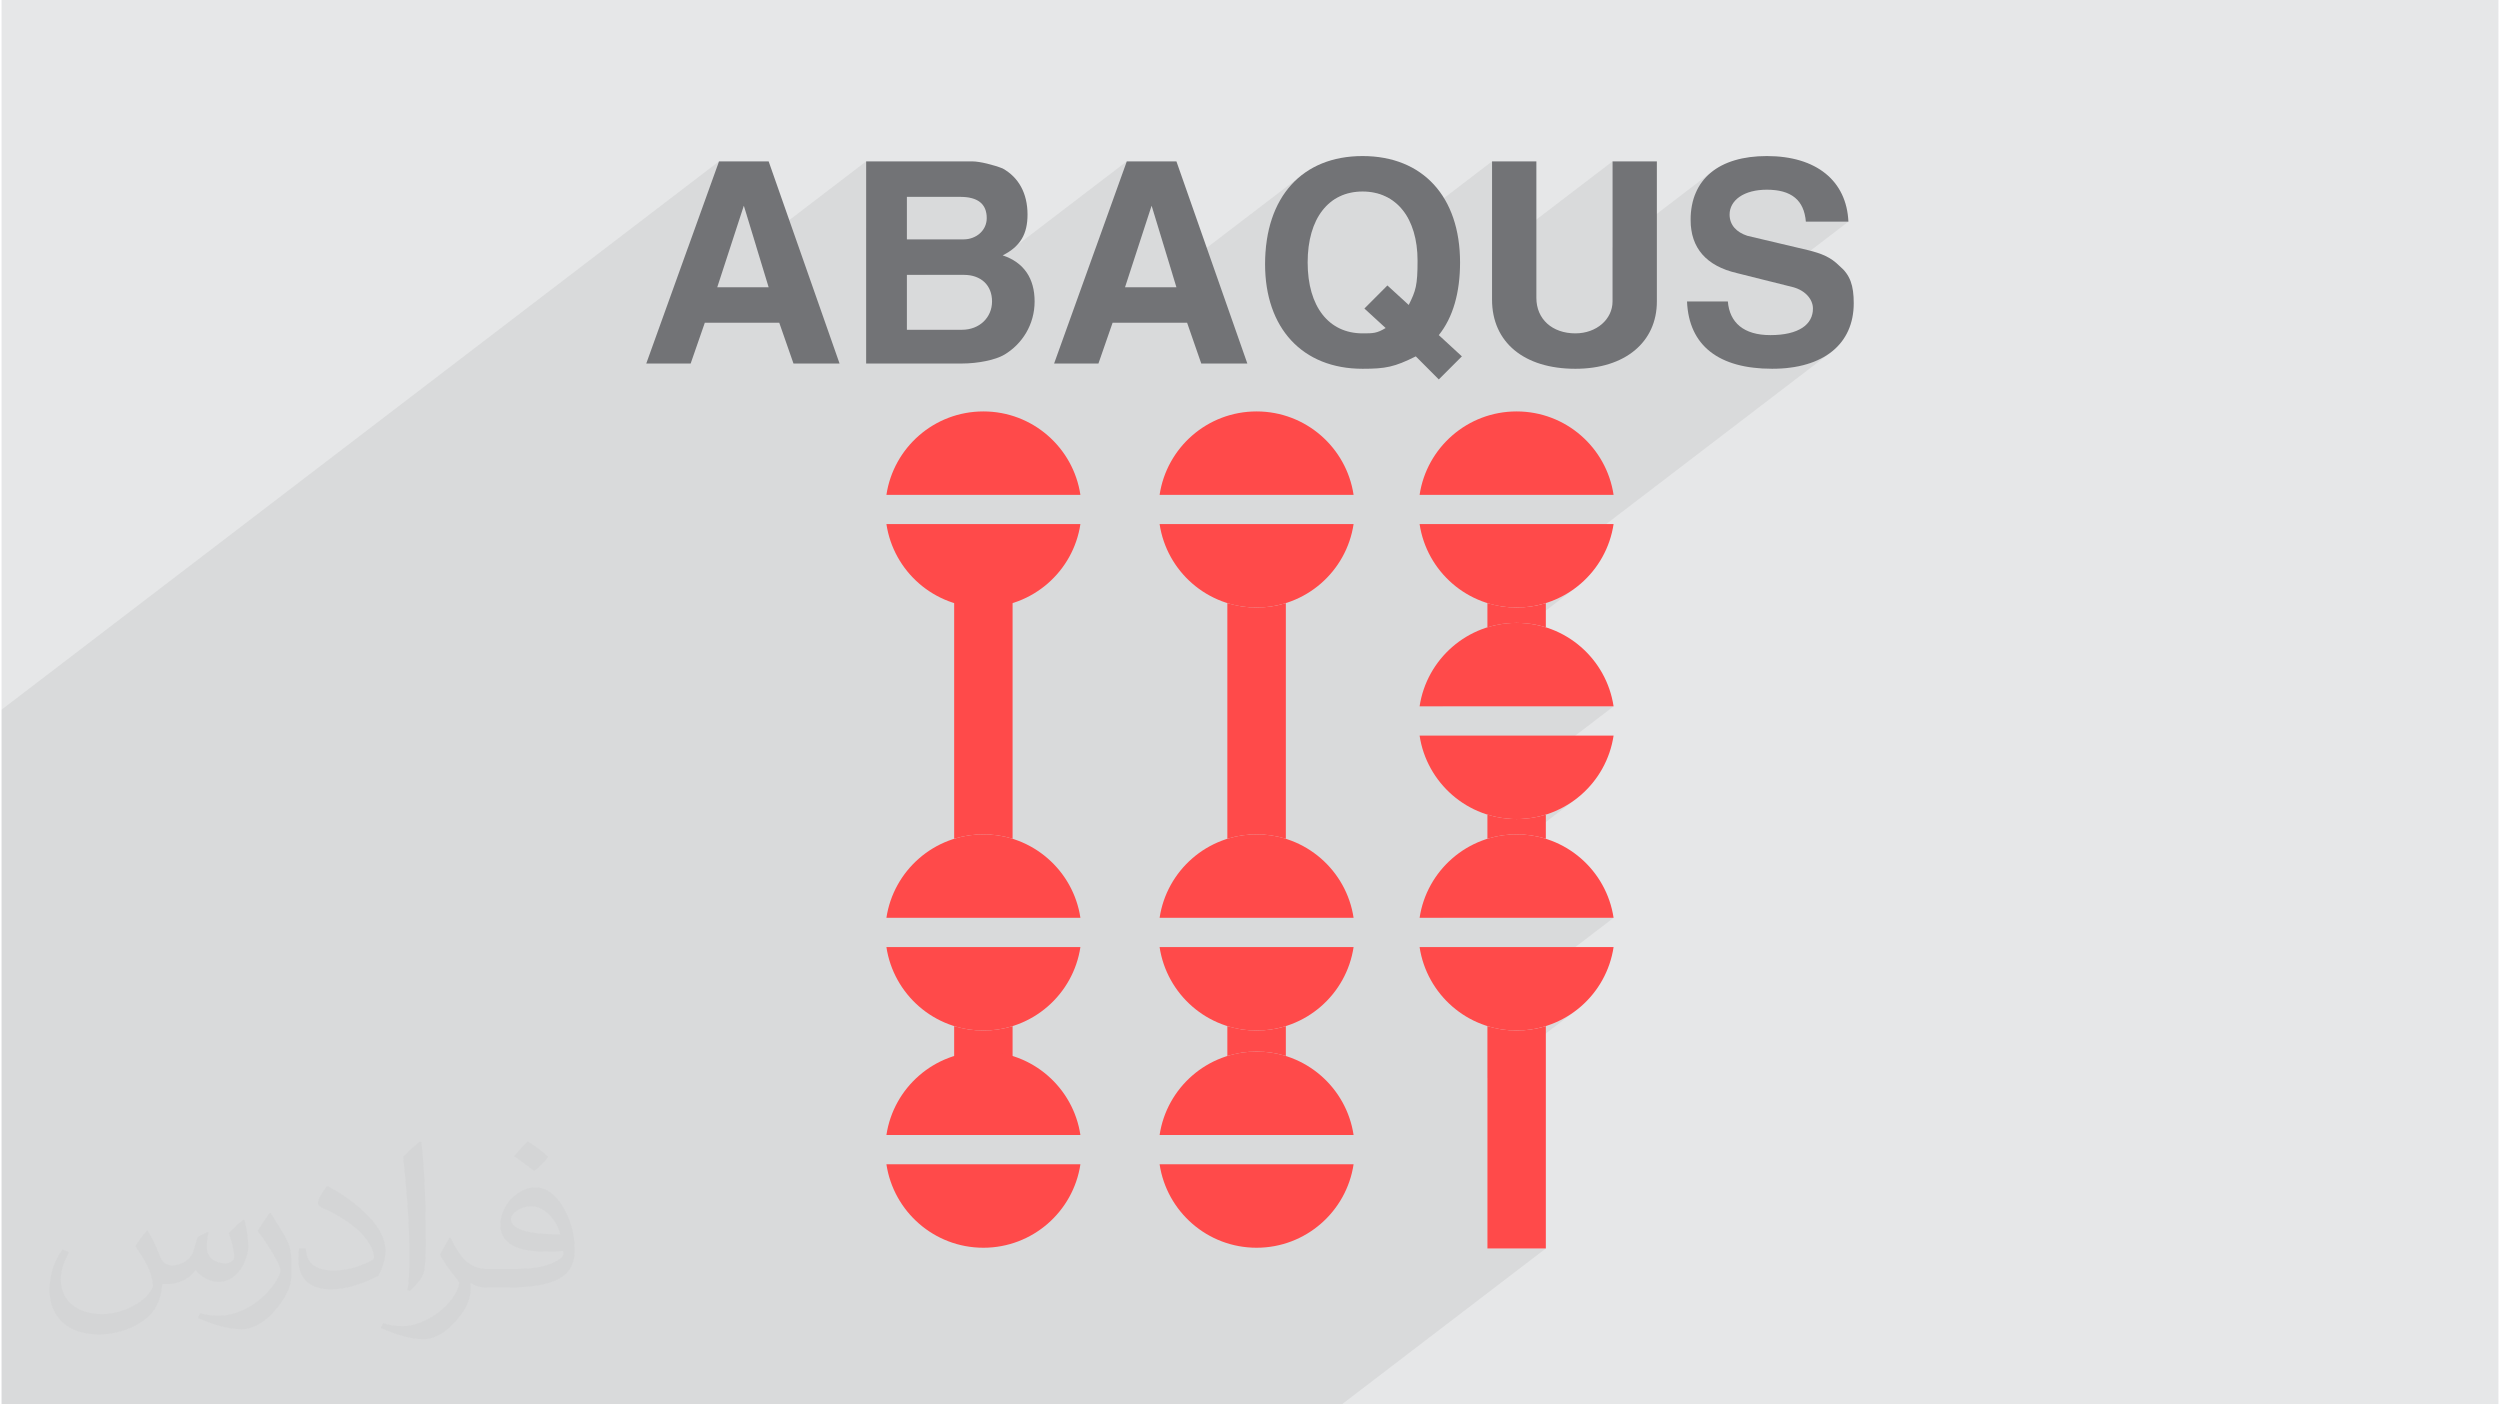 <?xml version="1.0" encoding="UTF-8"?>
<!DOCTYPE svg PUBLIC "-//W3C//DTD SVG 1.0//EN" "http://www.w3.org/TR/2001/REC-SVG-20010904/DTD/svg10.dtd">
<!-- Creator: CorelDRAW 2017 -->
<svg xmlns="http://www.w3.org/2000/svg" xml:space="preserve" width="356px" height="200px" version="1.0" shape-rendering="geometricPrecision" text-rendering="geometricPrecision" image-rendering="optimizeQuality" fill-rule="evenodd" clip-rule="evenodd"
viewBox="0 0 35600 20025"
 xmlns:xlink="http://www.w3.org/1999/xlink">
 <g id="Layer_x0020_1">
  <g id="_1451025808464">
   <path fill="#E6E7E8" d="M0 0l35600 0 0 20025 -35600 0 0 -20025z"/>
   <path fill="#373435" fill-opacity="0.078" d="M24369 2462l-1400 1070 0 -1231 -1718 1313 0 -1313 -1163 889 -20 -52 -91 -142 -113 -113 -134 -84 -153 -51 -172 -17 -171 17 -154 52 -134 84 -925 707 18 -166 31 -157 41 -147 53 -137 64 -127 75 -116 85 -105 95 -94 105 -82 -1894 1447 -297 -974 -802 613 448 -1245 0 0 -1705 1303 -64 37 -397 302 -70 -17 -90 -7 -542 0 773 -591 41 -44 31 -52 19 -58 7 -64 -6 -71 -18 -62 -29 -52 -42 -43 -53 -33 -65 -24 -77 -14 -89 -4 -759 0 -581 444 0 -950 -1571 1201 -173 -569 -802 612 448 -1244 0 0 -10229 7818 0 9906 19107 0 2911 -2225 -833 0 0 -2427 1237 -947 -102 68 -108 59 -113 49 -118 39 -123 28 -127 18 -130 6 -130 -6 -127 -18 -122 -28 -119 -39 -65 -28 1946 -1488 -2441 0 1475 -1127 -50 -14 -50 -13 -52 -11 -51 -8 -41 -6 648 -496 -102 68 -108 58 -113 49 -118 39 -123 29 -127 18 -130 6 -130 -6 -127 -18 -122 -29 -119 -39 -65 -28 1946 -1487 -2441 0 1475 -1127 -50 -14 -50 -13 -52 -11 -51 -9 -41 -5 648 -496 -102 67 -108 59 -113 49 -118 39 -123 29 -127 17 -130 6 -130 -6 -121 -16 4751 -3631 -166 107 -199 78 -231 48 -260 16 -269 -15 -37 -7 735 -562 67 -55 47 -65 29 -73 9 -82 -5 -47 -13 -47 -23 -44 -31 -42 -40 -39 -48 -34 -55 -28 -63 -22 -331 -83 1115 -853 -607 0 -16 -106 -32 -93 -46 -78 -61 -64 -76 -50 -92 -35 -109 -22 -124 -7 -117 7 -105 20 -90 32 -77 42 -677 518 -10 -44 -11 -145 19 -206 55 -182 90 -155 123 -130zm-12042 -161l0 0 0 0z"/>
   <g>
    <g>
     <path fill="#FF4A4A" fill-rule="nonzero" d="M14415 8541l0 3418c-131,-41 -271,-63 -416,-63 -145,0 -285,22 -417,63l0 -3418 833 0zm0 6089l0 501 -833 0 0 -501c132,41 272,63 417,63 145,0 285,-22 416,-63z"/>
     <path fill="#FF4A4A" d="M13999 11896c701,0 1282,517 1383,1190l-2766 0c101,-673 681,-1190 1383,-1190zm1383 1607c-101,673 -682,1190 -1383,1190 -702,0 -1282,-517 -1383,-1190l2766 0z"/>
     <path fill="#FF4A4A" d="M13999 5866c701,0 1282,516 1383,1190l-2766 0c101,-674 681,-1190 1383,-1190zm1383 1606c-101,674 -682,1190 -1383,1190 -702,0 -1282,-516 -1383,-1190l2766 0z"/>
     <path fill="#FF4A4A" d="M13999 14993c701,0 1282,516 1383,1190l-2766 0c101,-674 681,-1190 1383,-1190zm1383 1607c-101,673 -682,1190 -1383,1190 -702,0 -1282,-517 -1383,-1190l2766 0z"/>
     <path fill="#FF4A4A" fill-rule="nonzero" d="M17477 15056l0 -426c132,41 272,63 417,63 145,0 285,-22 417,-63l0 426c-132,-41 -272,-63 -417,-63 -145,0 -285,22 -417,63zm0 -3097l0 -3360c132,41 272,63 417,63 145,0 285,-22 417,-63l0 3360c-132,-41 -272,-63 -417,-63 -145,0 -285,22 -417,63z"/>
     <path fill="#FF4A4A" d="M17894 5866c701,0 1282,516 1383,1190l-2766 0c101,-674 681,-1190 1383,-1190zm1383 1606c-101,674 -682,1190 -1383,1190 -702,0 -1282,-516 -1383,-1190l2766 0z"/>
     <path fill="#FF4A4A" d="M17894 11896c701,0 1282,517 1383,1190l-2766 0c101,-673 681,-1190 1383,-1190zm1383 1607c-101,673 -682,1190 -1383,1190 -702,0 -1282,-517 -1383,-1190l2766 0z"/>
     <path fill="#FF4A4A" d="M17894 14993c701,0 1282,516 1383,1190l-2766 0c101,-674 681,-1190 1383,-1190zm1383 1607c-101,673 -682,1190 -1383,1190 -702,0 -1282,-517 -1383,-1190l2766 0z"/>
     <path fill="#FF4A4A" fill-rule="nonzero" d="M21185 17800l0 -3170c131,41 271,63 416,63 145,0 285,-22 417,-63l0 3170 -833 0zm0 -5841l0 -344c131,41 271,63 416,63 145,0 285,-22 417,-63l0 344c-132,-41 -272,-63 -417,-63 -145,0 -285,22 -416,63zm0 -3015l0 -345c131,41 271,63 416,63 145,0 285,-22 417,-63l0 345c-132,-41 -272,-63 -417,-63 -145,0 -285,22 -416,63z"/>
     <path fill="#FF4A4A" d="M21601 5866c702,0 1282,516 1383,1190l-2766 0c101,-674 682,-1190 1383,-1190zm1383 1606c-101,674 -681,1190 -1383,1190 -701,0 -1282,-516 -1383,-1190l2766 0z"/>
     <path fill="#FF4A4A" d="M21601 8881c702,0 1282,517 1383,1190l-2766 0c101,-673 682,-1190 1383,-1190zm1383 1607c-101,673 -681,1190 -1383,1190 -701,0 -1282,-517 -1383,-1190l2766 0z"/>
     <path fill="#FF4A4A" d="M21601 11896c702,0 1282,517 1383,1190l-2766 0c101,-673 682,-1190 1383,-1190zm1383 1607c-101,673 -681,1190 -1383,1190 -701,0 -1282,-517 -1383,-1190l2766 0z"/>
    </g>
    <path fill="#727376" d="M10229 2301l-1037 2882 633 0 202 -582 1061 0 203 582 657 0 -1011 -2882 -708 0 0 0zm354 632l354 1163 -733 0 379 -1163 0 0z"/>
    <path fill="#727376" d="M12327 2301l0 2882 1365 0c228,0 481,-51 607,-127 253,-151 430,-429 430,-758 0,-329 -152,-556 -455,-657 252,-127 354,-304 354,-582 0,-303 -127,-531 -354,-657 -127,-51 -329,-101 -430,-101l-51 0 -1466 0 0 0zm581 1112l0 -606 759 0c253,0 379,101 379,303 0,177 -152,303 -329,303l-50 0 -759 0 0 0zm0 1289l0 -783 809 0c253,0 405,151 405,379 0,227 -177,404 -430,404l-784 0 0 0z"/>
    <path fill="#727376" d="M16043 2301l-1036 2882 632 0 202 -582 1062 0 202 582 657 0 -1011 -2882 -708 0 0 0zm354 632l354 1163 -733 0 379 -1163 0 0z"/>
    <path fill="#727376" d="M20492 4778c203,-253 303,-607 303,-1036 0,-936 -530,-1517 -1390,-1517 -859,0 -1390,581 -1390,1542 0,910 531,1491 1390,1491 329,0 455,-25 759,-177l328 329 329 -329 -329 -303 0 0zm-758 -101c-127,76 -177,76 -329,76 -480,0 -783,-379 -783,-1011 0,-632 303,-1011 783,-1011 481,0 784,379 784,986 0,353 -25,429 -126,631l-304 -278 -328 329 303 278 0 0z"/>
    <path fill="#727376" d="M21251 2301l0 1921 0 51c0,606 455,985 1188,985 707,0 1162,-379 1162,-960l0 -51 0 -1946 -632 0 0 1972 0 25c0,253 -227,455 -530,455 -329,0 -556,-202 -556,-506l0 -25 0 -1921 -632 0 0 0z"/>
    <path fill="#727376" d="M26332 3160c-26,-581 -455,-935 -1163,-935 -683,0 -1087,329 -1087,910 0,404 227,657 657,758l809 203c177,50 278,177 278,303 0,228 -202,379 -607,379 -379,0 -581,-177 -606,-480l-582 0c26,632 455,960 1214,960 733,0 1163,-353 1163,-935 0,-253 -51,-404 -203,-531 -126,-126 -252,-177 -455,-227l-859 -203c-152,-50 -253,-151 -253,-303 0,-202 202,-354 531,-354 354,0 531,152 556,455l607 0 0 0z"/>
   </g>
   <path fill="#373435" fill-opacity="0.031" d="M2082 17547c68,103 112,202 155,312 32,64 49,183 199,183 44,0 107,-14 163,-45 63,-33 111,-83 136,-159l60 -202 146 -72 10 10c-20,76 -25,149 -25,206 0,169 146,233 262,233 68,0 129,-33 129,-95 0,-80 -34,-216 -78,-338 68,-68 136,-136 214,-191l12 6c34,144 53,286 53,381 0,93 -41,196 -75,264 -70,132 -194,237 -344,237 -114,0 -241,-57 -328,-163l-5 0c-82,102 -209,194 -412,194l-63 0c-10,134 -39,229 -83,314 -121,237 -480,404 -818,404 -470,0 -706,-272 -706,-633 0,-223 73,-431 185,-578l92 38c-70,134 -117,261 -117,385 0,338 275,499 592,499 294,0 658,-187 724,-404 -25,-237 -114,-349 -250,-565 41,-72 94,-144 160,-221l12 0zm5421 -1274c99,62 196,136 291,220 -53,75 -119,143 -201,203 -95,-77 -190,-143 -287,-213 66,-74 131,-146 197,-210zm51 926c-160,0 -291,105 -291,183 0,167 320,219 703,217 -48,-196 -216,-400 -412,-400zm-359 895c208,0 390,-6 529,-41 155,-40 286,-118 286,-172 0,-14 0,-31 -5,-45 -87,8 -187,8 -274,8 -282,0 -498,-64 -583,-222 -21,-44 -36,-93 -36,-149 0,-153 66,-303 182,-406 97,-85 204,-138 313,-138 197,0 354,158 464,408 60,136 101,293 101,491 0,132 -36,243 -118,326 -153,148 -435,204 -867,204l-196 0 0 0 -51 0c-107,0 -184,-19 -245,-66l-10 0c3,25 5,49 5,72 0,97 -32,221 -97,320 -192,286 -400,410 -580,410 -182,0 -405,-70 -606,-161l36 -70c65,27 155,45 279,45 325,0 752,-313 805,-618 -12,-25 -34,-58 -65,-93 -95,-113 -155,-208 -211,-307 48,-95 92,-171 133,-240l17 -2c139,283 265,446 546,446l44 0 0 0 204 0zm-1408 299c24,-130 26,-276 26,-413l0 -202c0,-377 -48,-926 -87,-1283 68,-74 163,-160 238,-218l22 6c51,450 63,971 63,1452 0,126 -5,249 -17,340 -7,114 -73,200 -214,332l-31 -14zm-1449 -596c7,177 94,317 398,317 189,0 349,-49 526,-134 32,-14 49,-33 49,-49 0,-111 -85,-258 -228,-392 -139,-126 -323,-237 -495,-311 -59,-25 -78,-52 -78,-77 0,-51 68,-158 124,-235l19 -2c197,103 417,256 580,427 148,157 240,316 240,489 0,128 -39,249 -102,361 -216,109 -446,192 -674,192 -277,0 -466,-130 -466,-436 0,-33 0,-84 12,-150l95 0zm-501 -503l172 278c63,103 122,215 122,392l0 227c0,183 -117,379 -306,573 -148,132 -279,188 -400,188 -180,0 -386,-56 -624,-159l27 -70c75,20 162,37 269,37 342,-2 692,-252 852,-557 19,-35 26,-68 26,-91 0,-35 -19,-74 -34,-109 -87,-165 -184,-315 -291,-454 56,-88 112,-173 173,-257l14 2z"/>
  </g>
 </g>
</svg>
